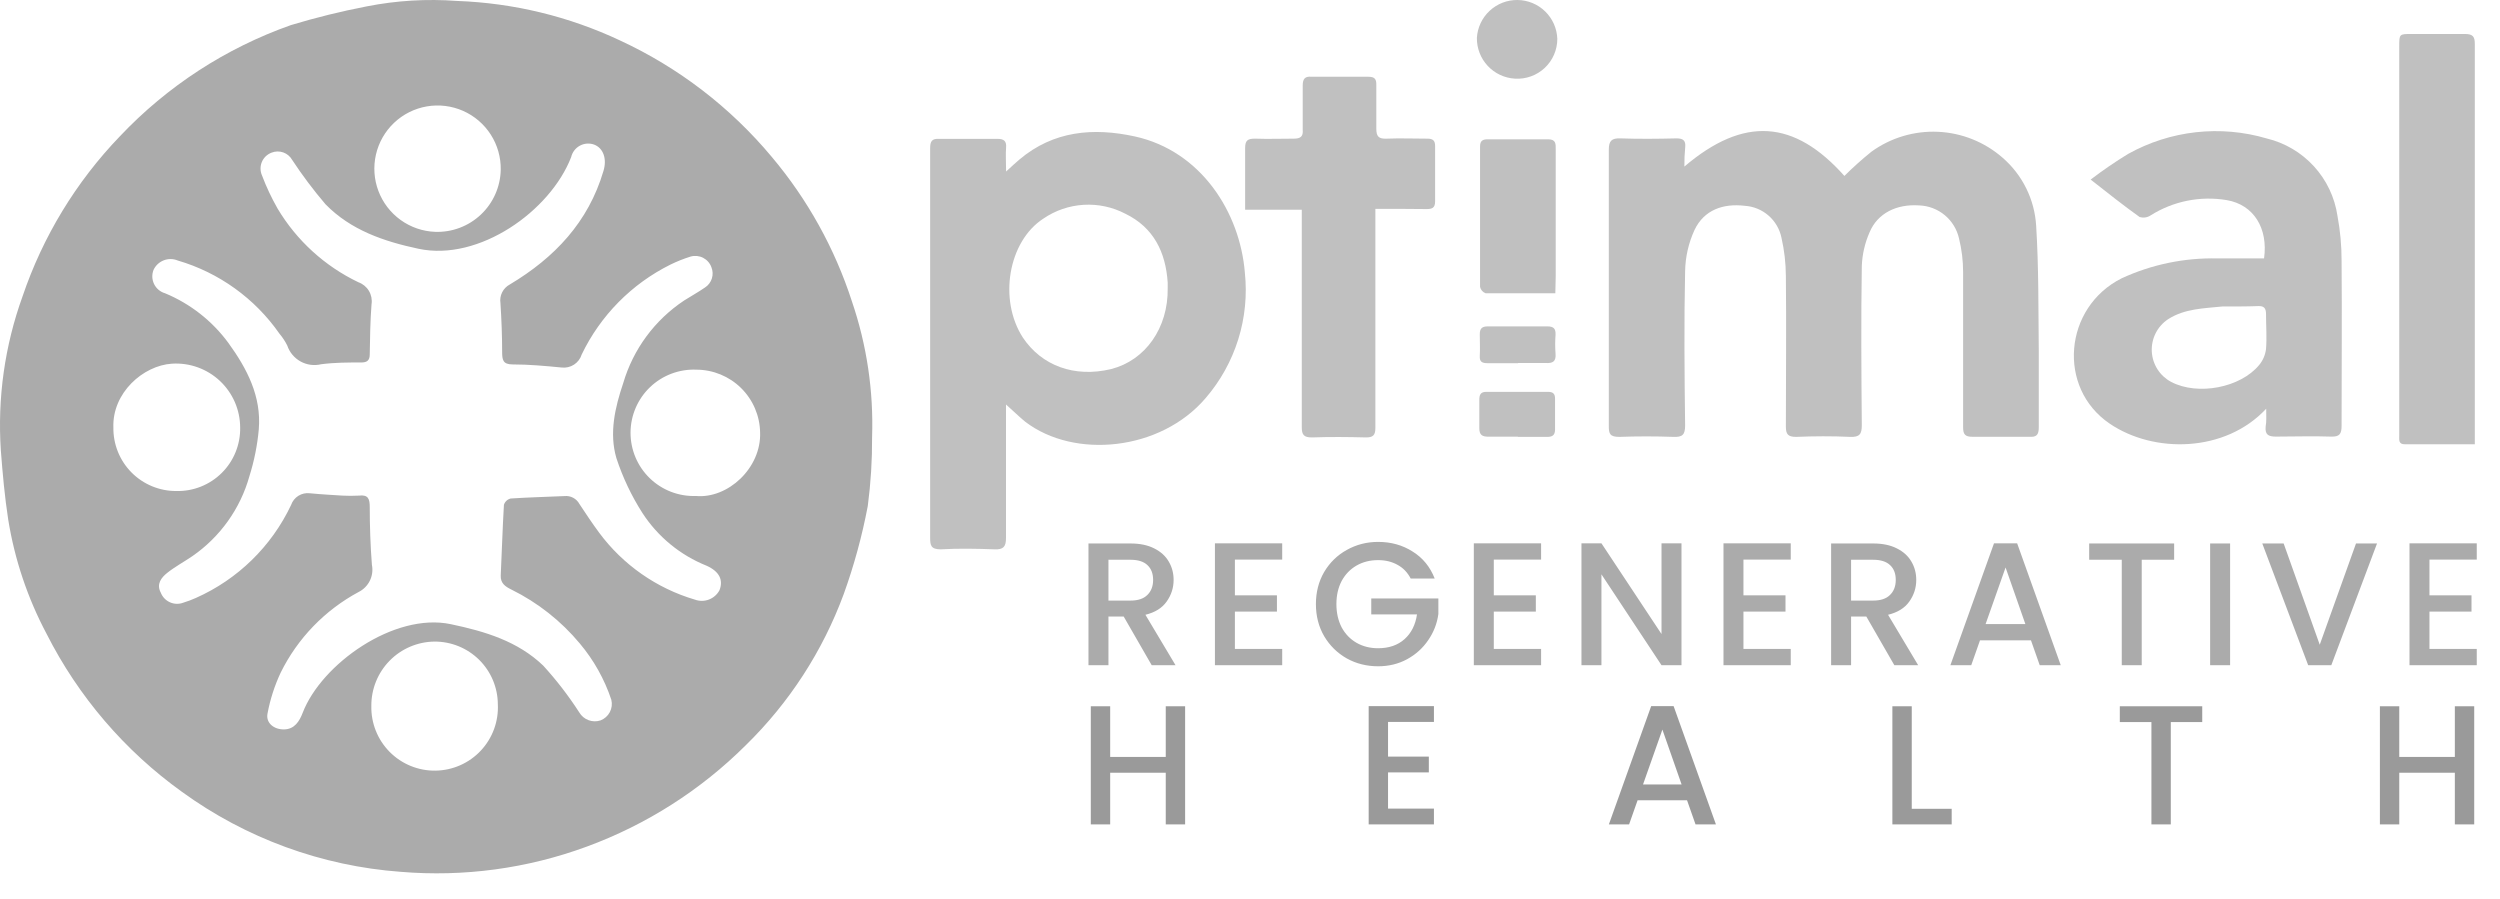 <svg width="267" height="96" viewBox="0 0 267 96" fill="none" xmlns="http://www.w3.org/2000/svg">
<path d="M93.139 46.681C93.153 49.142 92.999 51.601 92.679 54.041C92.073 57.241 91.214 60.388 90.109 63.451C87.866 69.537 84.296 75.046 79.659 79.581C74.842 84.379 69.042 88.078 62.659 90.421C56.315 92.758 49.536 93.676 42.799 93.111C34.357 92.494 26.256 89.529 19.409 84.551C13.318 80.173 8.369 74.394 4.979 67.701C2.952 63.887 1.567 59.765 0.879 55.501C0.499 53.041 0.279 50.571 0.089 48.091C-0.282 42.51 0.508 36.912 2.409 31.651C4.575 25.26 8.122 19.425 12.799 14.561C17.858 9.205 24.122 5.133 31.069 2.681C33.733 1.876 36.437 1.208 39.169 0.681C42.345 0.054 45.591 -0.141 48.819 0.101C54.845 0.32 60.763 1.755 66.219 4.321C72.476 7.219 78.012 11.467 82.429 16.761C86.248 21.297 89.152 26.53 90.979 32.171C92.573 36.837 93.305 41.754 93.139 46.681ZM36.569 52.931C37.156 52.962 37.743 52.962 38.329 52.931C39.329 52.811 39.489 53.281 39.489 54.161C39.489 56.161 39.559 58.271 39.719 60.321C39.835 60.896 39.758 61.493 39.499 62.019C39.24 62.545 38.815 62.972 38.289 63.231C34.694 65.165 31.789 68.171 29.979 71.831C29.326 73.226 28.852 74.698 28.569 76.211C28.379 77.211 29.249 77.921 30.349 77.901C31.449 77.881 31.979 77.041 32.329 76.121C34.329 70.921 42.089 65.391 48.139 66.661C51.809 67.431 55.299 68.481 58.019 71.091C59.44 72.647 60.728 74.32 61.869 76.091C62.093 76.469 62.439 76.759 62.85 76.913C63.261 77.068 63.712 77.078 64.129 76.941C64.559 76.778 64.915 76.464 65.129 76.056C65.343 75.649 65.4 75.178 65.289 74.731C64.557 72.537 63.417 70.502 61.929 68.731C59.92 66.317 57.426 64.351 54.609 62.961C53.979 62.651 53.439 62.301 53.479 61.461C53.599 58.941 53.669 56.461 53.819 53.911C53.871 53.747 53.965 53.599 54.091 53.481C54.217 53.364 54.372 53.281 54.539 53.241C56.459 53.111 58.369 53.071 60.289 52.981C60.608 52.949 60.929 53.011 61.212 53.16C61.495 53.31 61.727 53.54 61.879 53.821C62.539 54.821 63.249 55.891 63.989 56.891C66.532 60.323 70.123 62.833 74.219 64.041C74.703 64.218 75.235 64.214 75.716 64.03C76.197 63.846 76.596 63.495 76.839 63.041C77.269 61.951 76.839 61.041 75.469 60.421C72.661 59.299 70.268 57.336 68.619 54.801C67.444 52.967 66.507 50.991 65.829 48.921C65.049 46.251 65.679 43.531 66.559 40.921C67.621 37.303 69.927 34.175 73.069 32.091C73.809 31.621 74.579 31.201 75.299 30.701C75.646 30.476 75.903 30.137 76.027 29.743C76.151 29.349 76.134 28.924 75.979 28.541C75.822 28.105 75.506 27.746 75.094 27.534C74.682 27.323 74.205 27.275 73.759 27.401C73.018 27.631 72.296 27.919 71.599 28.261C67.464 30.316 64.132 33.69 62.129 37.851C61.992 38.3 61.701 38.685 61.308 38.941C60.915 39.197 60.445 39.307 59.979 39.251C58.239 39.081 56.489 38.921 54.749 38.921C53.689 38.921 53.639 38.401 53.629 37.621C53.629 35.871 53.559 34.121 53.449 32.381C53.386 31.985 53.449 31.579 53.628 31.221C53.807 30.862 54.095 30.568 54.449 30.381C59.219 27.531 62.839 23.721 64.449 18.261C64.839 16.981 64.449 15.821 63.449 15.441C63.201 15.353 62.937 15.318 62.674 15.338C62.411 15.359 62.155 15.435 61.924 15.562C61.693 15.688 61.49 15.863 61.331 16.073C61.172 16.283 61.059 16.524 60.999 16.781C58.769 22.551 51.149 27.941 44.709 26.571C40.979 25.781 37.459 24.571 34.769 21.821C33.482 20.313 32.29 18.727 31.199 17.071C30.988 16.701 30.651 16.419 30.248 16.277C29.846 16.136 29.406 16.144 29.009 16.301C28.777 16.387 28.565 16.519 28.386 16.689C28.207 16.86 28.065 17.066 27.968 17.293C27.872 17.521 27.823 17.766 27.825 18.013C27.827 18.261 27.879 18.505 27.979 18.731C28.442 19.956 29 21.143 29.649 22.281C31.688 25.692 34.686 28.425 38.269 30.141C38.743 30.308 39.143 30.635 39.401 31.066C39.658 31.497 39.757 32.005 39.679 32.501C39.539 34.281 39.519 36.071 39.489 37.851C39.489 38.461 39.229 38.701 38.639 38.711C37.189 38.711 35.739 38.711 34.299 38.901C33.555 39.081 32.77 38.976 32.1 38.605C31.43 38.235 30.923 37.627 30.679 36.901C30.453 36.45 30.175 36.027 29.849 35.641C27.223 31.872 23.388 29.113 18.979 27.821C18.503 27.623 17.969 27.617 17.488 27.803C17.008 27.989 16.617 28.354 16.399 28.821C16.303 29.065 16.258 29.327 16.268 29.589C16.279 29.851 16.344 30.108 16.46 30.344C16.576 30.579 16.74 30.788 16.941 30.956C17.143 31.125 17.377 31.249 17.629 31.321C20.324 32.439 22.661 34.271 24.389 36.621C26.389 39.381 27.929 42.331 27.639 45.851C27.486 47.549 27.151 49.225 26.639 50.851C25.668 54.326 23.509 57.352 20.539 59.401C19.649 60.011 18.689 60.521 17.849 61.191C17.229 61.691 16.679 62.371 17.169 63.291C17.258 63.52 17.391 63.73 17.56 63.908C17.73 64.086 17.933 64.228 18.157 64.328C18.382 64.427 18.624 64.481 18.87 64.487C19.116 64.493 19.36 64.45 19.589 64.361C20.043 64.223 20.487 64.056 20.919 63.861C25.39 61.877 28.999 58.353 31.089 53.931C31.228 53.525 31.503 53.179 31.867 52.951C32.232 52.724 32.663 52.628 33.089 52.681C34.389 52.811 35.599 52.861 36.569 52.931ZM12.109 45.651C12.096 46.54 12.26 47.422 12.591 48.247C12.923 49.071 13.415 49.822 14.04 50.454C14.665 51.086 15.409 51.587 16.23 51.928C17.05 52.27 17.931 52.444 18.819 52.441C19.718 52.464 20.613 52.305 21.448 51.973C22.284 51.641 23.044 51.144 23.682 50.51C24.321 49.876 24.824 49.12 25.162 48.287C25.5 47.453 25.666 46.56 25.649 45.661C25.647 44.726 25.453 43.801 25.08 42.943C24.707 42.086 24.162 41.314 23.479 40.675C22.796 40.036 21.989 39.544 21.109 39.228C20.228 38.913 19.293 38.781 18.359 38.841C15.279 39.041 11.979 41.961 12.109 45.651ZM74.319 52.971C77.749 53.281 81.319 49.971 81.179 46.181C81.148 44.397 80.418 42.696 79.147 41.443C77.876 40.191 76.164 39.486 74.379 39.481C73.472 39.442 72.566 39.587 71.716 39.907C70.866 40.226 70.089 40.714 69.432 41.341C68.775 41.968 68.251 42.721 67.892 43.555C67.533 44.389 67.345 45.287 67.341 46.195C67.337 47.103 67.517 48.003 67.868 48.84C68.22 49.677 68.737 50.435 69.389 51.068C70.04 51.7 70.813 52.195 71.66 52.522C72.507 52.849 73.412 53.002 74.319 52.971ZM53.169 75.211C53.164 74.327 52.985 73.453 52.642 72.639C52.299 71.824 51.798 71.085 51.17 70.464C50.541 69.843 49.796 69.352 48.978 69.018C48.159 68.685 47.283 68.516 46.399 68.521C44.596 68.542 42.874 69.277 41.611 70.564C40.348 71.852 39.646 73.588 39.659 75.391C39.639 76.299 39.801 77.202 40.137 78.046C40.473 78.89 40.976 79.657 41.615 80.302C42.254 80.948 43.017 81.458 43.858 81.802C44.698 82.145 45.599 82.317 46.508 82.304C47.416 82.292 48.312 82.097 49.143 81.731C49.974 81.365 50.723 80.835 51.345 80.173C51.967 79.511 52.449 78.73 52.762 77.878C53.076 77.025 53.214 76.118 53.169 75.211ZM53.479 18.131C53.502 16.802 53.132 15.496 52.415 14.377C51.698 13.257 50.667 12.374 49.451 11.838C48.234 11.303 46.886 11.138 45.577 11.365C44.267 11.592 43.054 12.201 42.089 13.115C41.123 14.029 40.45 15.208 40.152 16.503C39.854 17.799 39.945 19.153 40.414 20.397C40.883 21.641 41.709 22.718 42.788 23.495C43.867 24.271 45.151 24.712 46.479 24.761C47.376 24.792 48.27 24.644 49.108 24.326C49.947 24.009 50.715 23.527 51.366 22.91C52.017 22.294 52.54 21.553 52.902 20.733C53.265 19.912 53.461 19.028 53.479 18.131Z" fill="#ABABAB"/>
<path d="M179.891 17.789C186.251 12.379 191.631 12.789 196.981 18.789C197.898 17.876 198.863 17.012 199.871 16.199C201.933 14.708 204.44 13.96 206.983 14.076C209.525 14.192 211.953 15.166 213.871 16.839C214.923 17.749 215.783 18.86 216.399 20.107C217.016 21.353 217.377 22.711 217.461 24.099C217.741 28.539 217.691 32.999 217.741 37.449C217.741 40.179 217.741 42.919 217.741 45.649C217.741 46.439 217.501 46.699 216.741 46.649C214.741 46.649 212.681 46.649 210.661 46.649C209.891 46.649 209.661 46.409 209.661 45.649C209.661 40.119 209.661 34.579 209.661 29.049C209.659 27.839 209.512 26.634 209.221 25.459C209.001 24.487 208.466 23.615 207.699 22.978C206.932 22.342 205.977 21.976 204.981 21.939C202.561 21.769 200.521 22.769 199.671 24.809C199.17 25.946 198.888 27.168 198.841 28.409C198.751 34.079 198.791 39.749 198.841 45.409C198.841 46.359 198.611 46.699 197.591 46.659C195.671 46.569 193.741 46.579 191.821 46.659C190.951 46.659 190.731 46.369 190.731 45.559C190.731 40.199 190.791 34.849 190.731 29.489C190.725 28.11 190.567 26.735 190.261 25.389C190.071 24.468 189.584 23.635 188.873 23.018C188.163 22.402 187.27 22.037 186.331 21.979C184.041 21.709 181.991 22.409 180.971 24.569C180.341 25.942 180.001 27.429 179.971 28.939C179.851 34.439 179.901 39.939 179.971 45.439C179.971 46.439 179.681 46.699 178.711 46.659C176.791 46.589 174.861 46.589 172.941 46.659C171.941 46.659 171.811 46.329 171.821 45.489C171.821 38.079 171.821 30.669 171.821 23.249C171.821 20.829 171.821 18.399 171.821 15.979C171.821 15.049 172.121 14.749 173.051 14.779C175.051 14.849 177.051 14.829 179.051 14.779C179.751 14.779 180.051 14.999 179.981 15.719C179.911 16.439 179.891 16.979 179.891 17.789Z" fill="#C0C0C0"/>
<path d="M107.44 43.199V47.889C107.44 51.079 107.44 54.279 107.44 57.469C107.44 58.389 107.16 58.709 106.22 58.669C104.31 58.599 102.38 58.559 100.47 58.669C99.41 58.669 99.34 58.239 99.34 57.419C99.34 45.279 99.34 33.135 99.34 20.989C99.34 19.269 99.34 17.549 99.34 15.829C99.34 15.109 99.51 14.779 100.34 14.829C102.4 14.829 104.46 14.829 106.51 14.829C107.2 14.829 107.51 15.039 107.45 15.759C107.39 16.479 107.45 17.289 107.45 18.319C108.06 17.769 108.45 17.389 108.87 17.039C112.52 13.959 116.77 13.609 121.19 14.569C128.3 16.129 132.43 22.709 132.95 29.109C133.205 31.512 132.965 33.941 132.244 36.248C131.523 38.554 130.338 40.688 128.76 42.519C123.96 48.149 114.76 49.069 109.49 45.039C108.86 44.529 108.29 43.949 107.44 43.199ZM124.71 30.789C124.71 30.589 124.71 30.379 124.71 30.179C124.5 26.929 123.2 24.289 120.19 22.829C118.82 22.112 117.281 21.782 115.738 21.874C114.195 21.966 112.705 22.475 111.43 23.349C107.67 25.789 106.63 32.019 109.24 36.049C111.24 39.049 114.74 40.359 118.66 39.419C122.33 38.489 124.77 35.019 124.71 30.789Z" fill="#C0C0C0"/>
<path d="M242.031 43.649C237.651 48.359 230.031 48.449 225.321 45.249C219.671 41.429 220.411 32.819 226.601 29.719C229.795 28.247 233.284 27.521 236.801 27.599C238.481 27.599 240.171 27.599 241.801 27.599C242.251 24.399 240.711 21.859 237.801 21.369C234.977 20.9 232.079 21.487 229.661 23.019C229.492 23.127 229.302 23.197 229.103 23.224C228.905 23.252 228.702 23.236 228.511 23.179C226.821 21.969 225.191 20.679 223.281 19.179C224.566 18.197 225.901 17.283 227.281 16.439C229.516 15.194 231.977 14.407 234.519 14.123C237.062 13.84 239.636 14.066 242.091 14.789C244.029 15.256 245.784 16.292 247.129 17.764C248.474 19.235 249.349 21.076 249.641 23.049C249.937 24.635 250.085 26.245 250.081 27.859C250.131 33.729 250.081 39.599 250.081 45.469C250.081 46.339 249.881 46.659 248.951 46.629C247.001 46.559 245.041 46.629 243.081 46.629C242.261 46.629 241.891 46.429 241.971 45.559C242.071 45.039 242.031 44.479 242.031 43.649ZM239.201 32.729C238.601 32.729 237.981 32.729 237.381 32.729C235.381 32.939 233.321 32.949 231.541 34.099C230.978 34.475 230.522 34.991 230.219 35.596C229.916 36.201 229.776 36.875 229.812 37.551C229.848 38.227 230.06 38.882 230.426 39.452C230.792 40.021 231.3 40.485 231.901 40.799C234.731 42.269 239.271 41.419 241.281 38.979C241.682 38.494 241.935 37.904 242.011 37.279C242.111 36.039 242.011 34.789 242.011 33.539C242.011 32.929 241.801 32.669 241.201 32.689C240.601 32.709 239.881 32.729 239.201 32.729Z" fill="#C0C0C0"/>
<path d="M146.89 22.308V38.438C146.89 40.858 146.89 43.288 146.89 45.718C146.89 46.508 146.61 46.718 145.89 46.718C143.97 46.668 142.05 46.648 140.12 46.718C139.27 46.718 139.03 46.458 139.03 45.628C139.03 38.518 139.03 31.408 139.03 24.298V22.398H132.98V19.548C132.98 18.298 132.98 17.048 132.98 15.808C132.98 14.978 133.27 14.808 134.04 14.808C135.42 14.858 136.81 14.808 138.19 14.808C138.91 14.808 139.19 14.558 139.13 13.878C139.13 12.298 139.13 10.708 139.13 9.128C139.13 8.428 139.37 8.128 140.07 8.198C142.07 8.198 144.07 8.198 146.14 8.198C146.8 8.198 147.01 8.428 146.99 9.088C146.99 10.638 146.99 12.188 146.99 13.738C146.99 14.598 147.26 14.838 148.09 14.808C149.54 14.748 150.99 14.808 152.44 14.808C153.05 14.808 153.28 15.018 153.27 15.638C153.27 17.588 153.27 19.548 153.27 21.508C153.27 22.228 152.93 22.328 152.34 22.328C150.48 22.298 148.73 22.308 146.89 22.308Z" fill="#C0C0C0"/>
<path d="M264.289 47.449H256.829C256.139 47.449 256.239 46.959 256.239 46.529C256.239 40.969 256.239 35.406 256.239 29.839V4.959C256.239 3.629 256.239 3.629 257.559 3.629C259.449 3.629 261.339 3.629 263.229 3.629C264.079 3.629 264.319 3.879 264.309 4.719C264.309 13.386 264.309 22.022 264.309 30.629V47.449H264.289Z" fill="#C0C0C0"/>
<path d="M166.11 31.319C163.52 31.319 161.11 31.319 158.66 31.319C158.512 31.265 158.381 31.174 158.278 31.055C158.174 30.936 158.103 30.793 158.07 30.639C158.07 25.639 158.07 20.639 158.07 15.639C158.07 15.049 158.34 14.879 158.87 14.879C161.03 14.879 163.19 14.879 165.36 14.879C166.2 14.879 166.15 15.409 166.15 15.959C166.15 20.479 166.15 24.999 166.15 29.519L166.11 31.319Z" fill="#C0C0C0"/>
<path d="M166.321 4.149C166.321 4.732 166.201 5.309 165.969 5.843C165.737 6.378 165.398 6.86 164.972 7.258C164.546 7.656 164.044 7.963 163.495 8.159C162.946 8.356 162.362 8.437 161.781 8.399C160.676 8.332 159.64 7.843 158.886 7.034C158.132 6.224 157.718 5.155 157.731 4.049C157.795 2.945 158.283 1.909 159.091 1.155C159.9 0.401 160.968 -0.013 162.073 0C163.179 0.013 164.237 0.451 165.028 1.224C165.819 1.996 166.282 3.044 166.321 4.149Z" fill="#C0C0C0"/>
<path d="M162.12 46.639C161.12 46.639 160.03 46.639 158.99 46.639C158.31 46.639 157.99 46.469 157.99 45.729C157.99 44.729 157.99 43.729 157.99 42.729C157.99 42.169 158.11 41.839 158.77 41.849C160.95 41.849 163.14 41.849 165.32 41.849C165.91 41.849 166.09 42.089 166.08 42.629C166.08 43.709 166.08 44.779 166.08 45.859C166.08 46.489 165.79 46.669 165.21 46.659C164.21 46.659 163.12 46.659 162.08 46.659L162.12 46.639Z" fill="#C0C0C0"/>
<path d="M162.131 38.788C161.051 38.788 159.971 38.788 158.891 38.788C158.311 38.788 158.001 38.668 158.041 38.008C158.081 37.348 158.041 36.458 158.041 35.688C158.041 35.088 158.281 34.858 158.891 34.858C161.021 34.858 163.151 34.858 165.271 34.858C165.961 34.858 166.161 35.138 166.131 35.768C166.081 36.434 166.081 37.103 166.131 37.768C166.201 38.618 165.831 38.818 165.061 38.768C164.061 38.768 163.061 38.768 162.131 38.768V38.788Z" fill="#C0C0C0"/>
<path d="M123.003 71.046L120.01 65.845H118.382V71.046H116.249V58.043H120.739C121.737 58.043 122.579 58.218 123.265 58.567C123.964 58.916 124.481 59.384 124.818 59.97C125.167 60.556 125.342 61.211 125.342 61.935C125.342 62.783 125.092 63.556 124.593 64.255C124.107 64.941 123.352 65.409 122.33 65.658L125.548 71.046H123.003ZM118.382 64.142H120.739C121.538 64.142 122.136 63.943 122.535 63.544C122.947 63.145 123.153 62.608 123.153 61.935C123.153 61.261 122.953 60.737 122.554 60.363C122.155 59.977 121.55 59.783 120.739 59.783H118.382V64.142ZM131.887 59.764V63.581H136.377V65.321H131.887V69.306H136.939V71.046H129.754V58.025H136.939V59.764H131.887ZM150.661 61.785C150.324 61.136 149.856 60.65 149.257 60.326C148.659 59.989 147.966 59.821 147.181 59.821C146.32 59.821 145.553 60.014 144.879 60.401C144.206 60.787 143.676 61.336 143.289 62.047C142.915 62.758 142.728 63.581 142.728 64.517C142.728 65.452 142.915 66.282 143.289 67.005C143.676 67.716 144.206 68.265 144.879 68.652C145.553 69.038 146.32 69.232 147.181 69.232C148.341 69.232 149.282 68.907 150.006 68.259C150.729 67.61 151.172 66.731 151.334 65.621H146.451V63.918H153.617V65.583C153.479 66.594 153.118 67.523 152.532 68.371C151.958 69.219 151.203 69.899 150.268 70.41C149.345 70.909 148.316 71.159 147.181 71.159C145.958 71.159 144.842 70.878 143.832 70.317C142.821 69.743 142.017 68.951 141.418 67.941C140.832 66.93 140.539 65.789 140.539 64.517C140.539 63.245 140.832 62.103 141.418 61.093C142.017 60.083 142.821 59.297 143.832 58.736C144.854 58.162 145.971 57.875 147.181 57.875C148.565 57.875 149.794 58.218 150.866 58.904C151.952 59.577 152.737 60.538 153.224 61.785H150.661ZM159.537 59.764V63.581H164.027V65.321H159.537V69.306H164.589V71.046H157.404V58.025H164.589V59.764H159.537ZM179.583 71.046H177.45L171.033 61.336V71.046H168.9V58.025H171.033L177.45 67.716V58.025H179.583V71.046ZM186.2 59.764V63.581H190.691V65.321H186.2V69.306H191.252V71.046H184.068V58.025H191.252V59.764H186.2ZM202.317 71.046L199.324 65.845H197.696V71.046H195.563V58.043H200.053C201.051 58.043 201.893 58.218 202.579 58.567C203.278 58.916 203.795 59.384 204.132 59.97C204.481 60.556 204.656 61.211 204.656 61.935C204.656 62.783 204.406 63.556 203.908 64.255C203.421 64.941 202.666 65.409 201.644 65.658L204.862 71.046H202.317ZM197.696 64.142H200.053C200.852 64.142 201.45 63.943 201.849 63.544C202.261 63.145 202.467 62.608 202.467 61.935C202.467 61.261 202.267 60.737 201.868 60.363C201.469 59.977 200.864 59.783 200.053 59.783H197.696V64.142ZM216.908 68.39H211.463L210.528 71.046H208.301L212.96 58.025H215.43L220.088 71.046H217.843L216.908 68.39ZM216.309 66.65L214.195 60.606L212.062 66.65H216.309ZM232.198 58.043V59.783H228.737V71.046H226.604V59.783H223.124V58.043H232.198ZM238.175 58.043V71.046H236.042V58.043H238.175ZM253.866 58.043L248.983 71.046H246.514L241.612 58.043H243.894L247.748 68.857L251.621 58.043H253.866ZM259.467 59.764V63.581H263.957V65.321H259.467V69.306H264.518V71.046H257.334V58.025H264.518V59.764H259.467Z" fill="#ABABAB"/>
<path d="M126.571 75.432V88.046H124.502V82.529H118.567V88.046H116.498V75.432H118.567V80.841H124.502V75.432H126.571ZM148.243 77.102V80.805H152.599V82.493H148.243V86.359H153.144V88.046H146.174V75.414H153.144V77.102H148.243ZM180.176 85.469H174.894L173.987 88.046H171.827L176.346 75.414H178.742L183.261 88.046H181.083L180.176 85.469ZM179.595 83.781L177.544 77.919L175.475 83.781H179.595ZM204.175 86.377H208.44V88.046H202.106V75.432H204.175V86.377ZM235.199 75.432V77.12H231.841V88.046H229.772V77.12H226.396V75.432H235.199ZM264.246 75.432V88.046H262.177V82.529H256.242V88.046H254.173V75.432H256.242V80.841H262.177V75.432H264.246Z" fill="#9A9A9A"/>
</svg>
